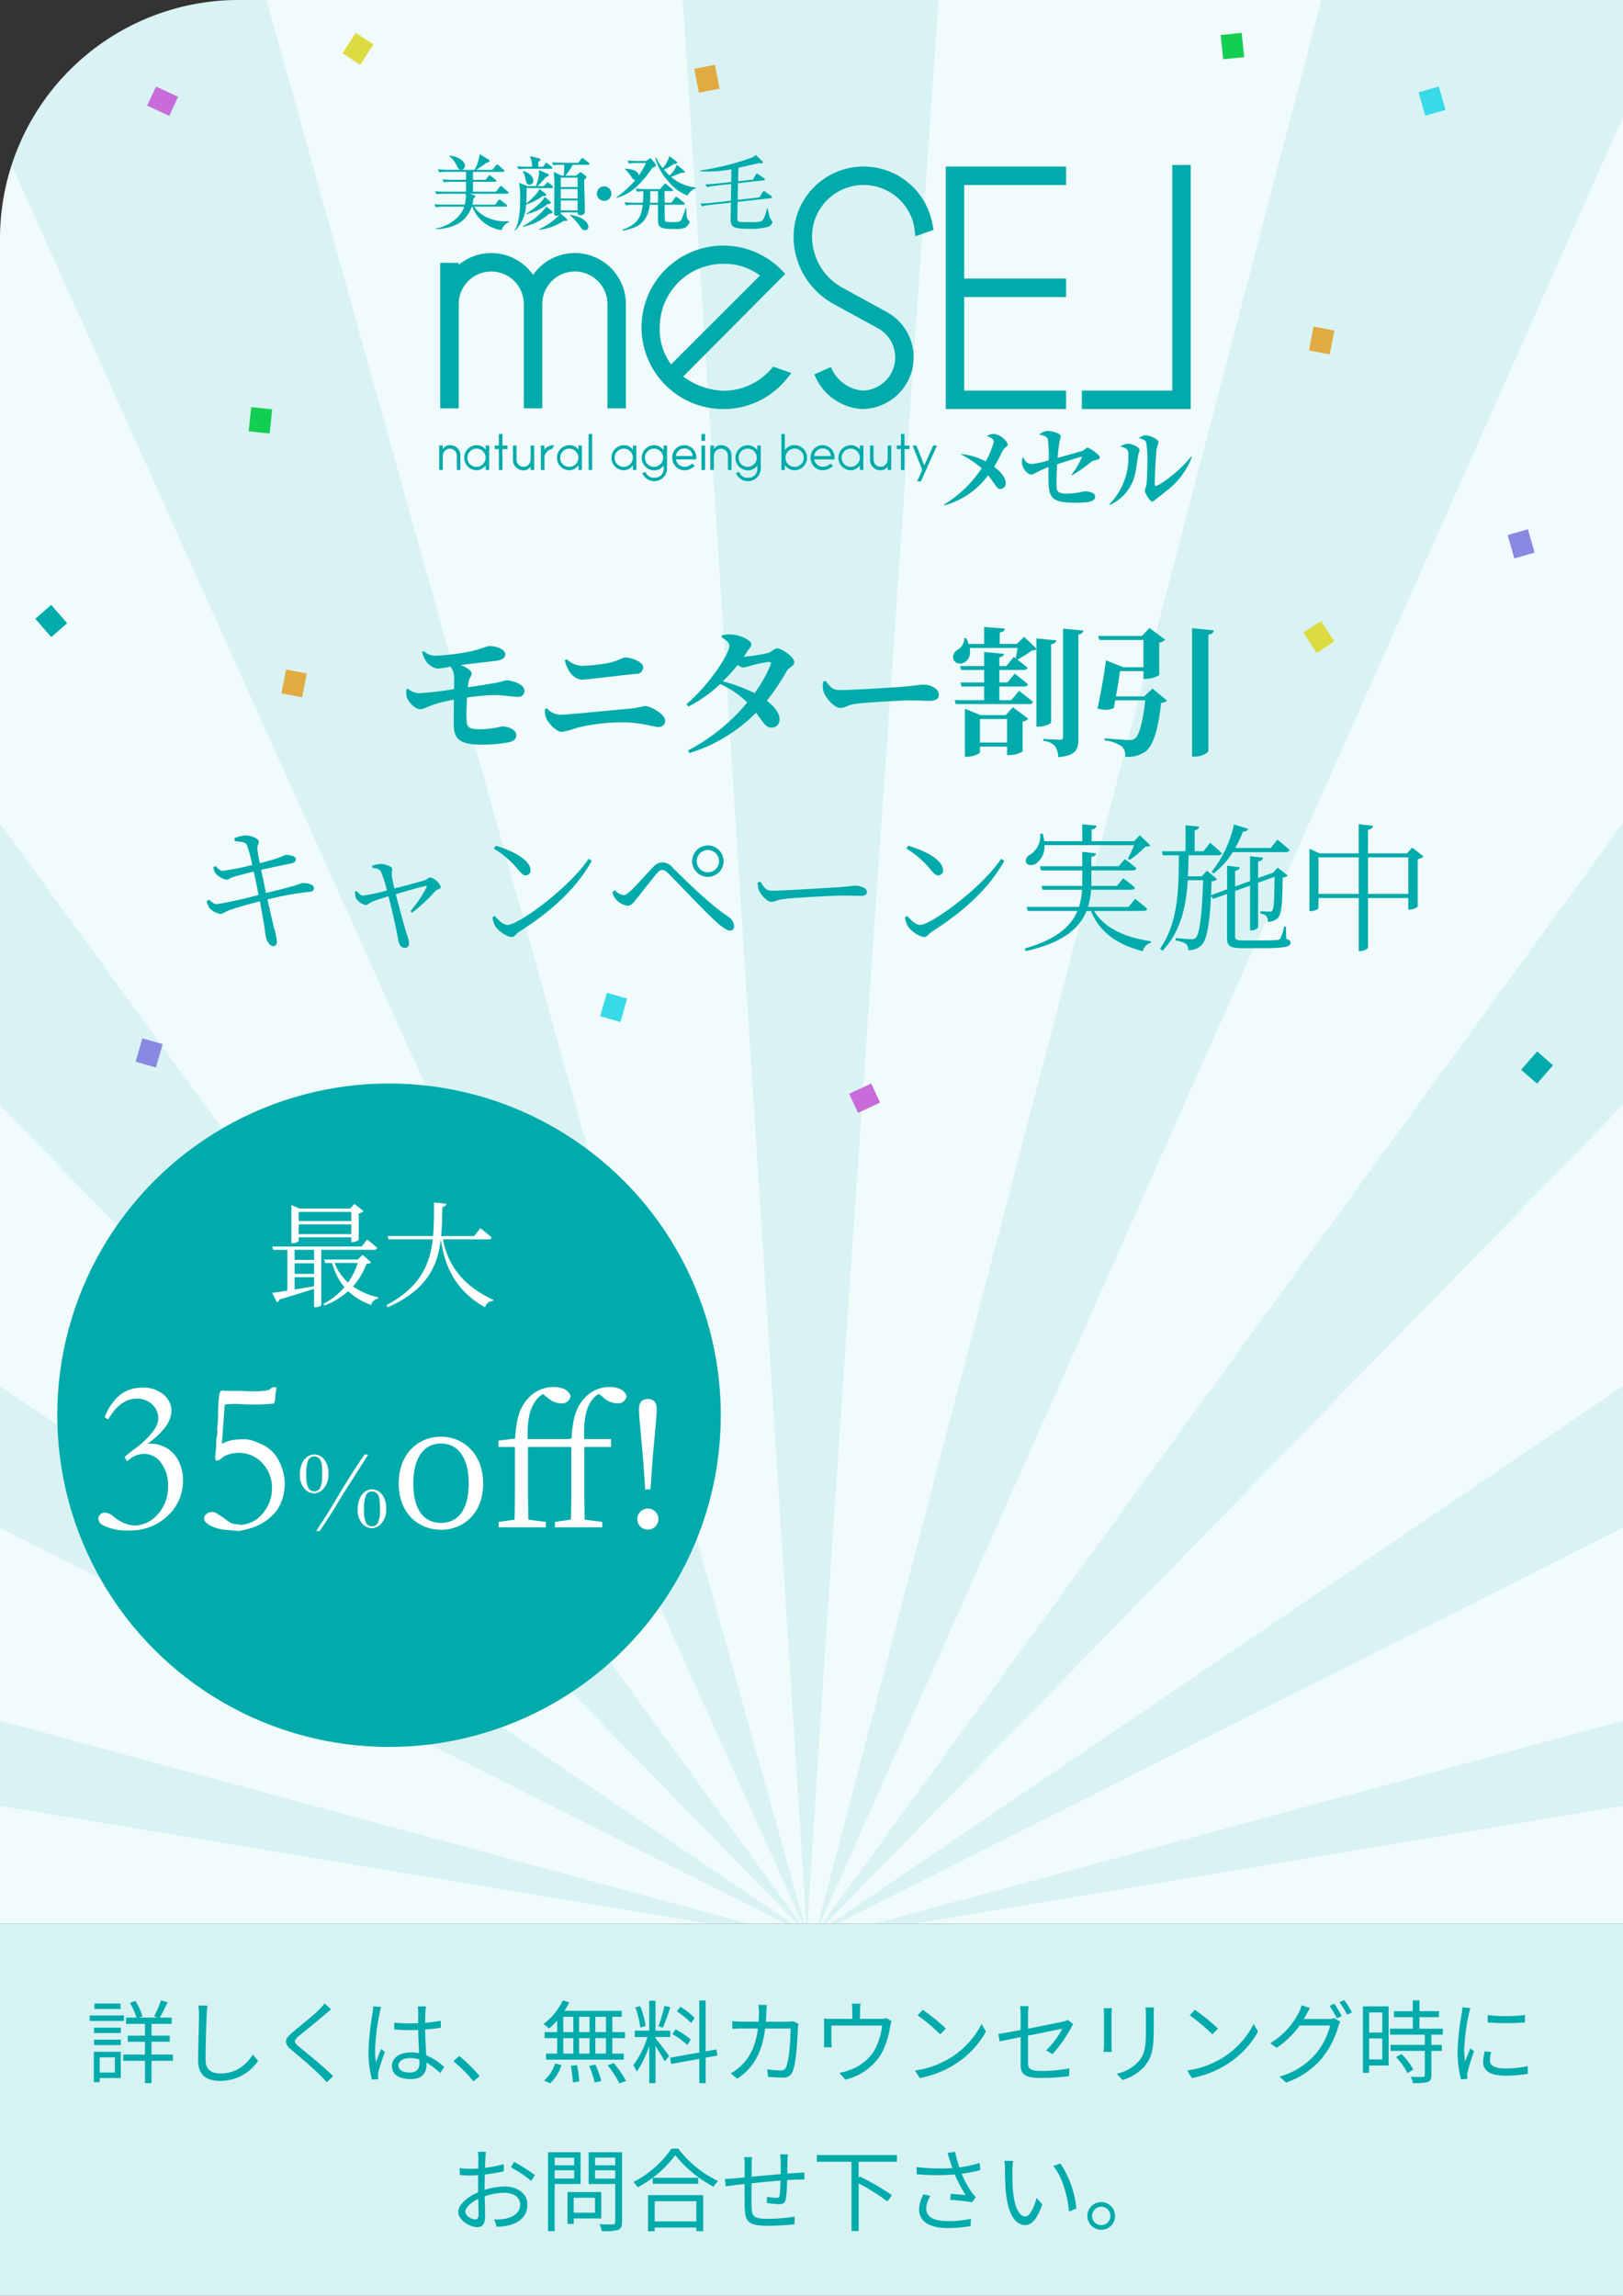 <svg xmlns="http://www.w3.org/2000/svg" xmlns:xlink="http://www.w3.org/1999/xlink" width="340" height="481" viewBox="0 0 340 481">
  <rect x="0" y="0" width="340" height="481" fill="#333333" stroke="none"/>
  <defs>
    <clipPath id="clip-path">
      <path id="Rectangle_47" data-name="Rectangle 47" d="M50,0H340a0,0,0,0,1,0,0V404a0,0,0,0,1,0,0H0a0,0,0,0,1,0,0V50A50,50,0,0,1,50,0Z" transform="translate(0)" fill="#f1fbfc"/>
    </clipPath>
  </defs>
  <g id="Group_371" data-name="Group 371" transform="translate(-18 -8878)">
    <path id="Rectangle_24" data-name="Rectangle 24" d="M50,0H340a0,0,0,0,1,0,0V403a0,0,0,0,1,0,0H0a0,0,0,0,1,0,0V50A50,50,0,0,1,50,0Z" transform="translate(18 8878)" fill="#f1fbfc"/>
    <g id="Mask_Group_1" data-name="Mask Group 1" transform="translate(18 8878)" opacity="0.1" clip-path="url(#clip-path)">
      <g id="Group_45" data-name="Group 45" transform="translate(169.976 24.305)">
        <path id="Path_286" data-name="Path 286" d="M937.928,11633.686l545.858-147.97v57.348Z" transform="translate(-937.928 -11251.398)" fill="#01abab"/>
        <path id="Path_287" data-name="Path 287" d="M937.928,11585.764l551.489-277.882-40.2-69.063Z" transform="translate(-937.928 -11204.319)" fill="#01abab"/>
        <path id="Path_288" data-name="Path 288" d="M1195.937,11229.778l-258.009,354.646,333.094-342.151Z" transform="translate(-937.928 -11202.594)" fill="#01abab"/>
        <path id="Path_289" data-name="Path 289" d="M1052,11145.006l-113.032,432.172,188.644-424.57Z" transform="translate(-938.127 -11196.188)" fill="#01abab"/>
      </g>
      <g id="Group_46" data-name="Group 46" transform="translate(-381.514 24.305)">
        <path id="Path_286-2" data-name="Path 286" d="M1483.786,11633.686l-545.858-147.97v57.348Z" transform="translate(-932.296 -11251.398)" fill="#01abab"/>
        <path id="Path_287-2" data-name="Path 287" d="M1489.417,11585.764l-551.489-277.882,40.2-69.063Z" transform="translate(-937.928 -11204.319)" fill="#01abab"/>
        <path id="Path_288-2" data-name="Path 288" d="M1013.013,11229.778l258.009,354.646-333.094-342.151Z" transform="translate(-719.533 -11202.594)" fill="#01abab"/>
        <path id="Path_289-2" data-name="Path 289" d="M988.959,11143.135l121.345,434.043-171.337-380.99Z" transform="translate(-559.657 -11196.188)" fill="#01abab"/>
      </g>
      <path id="Path_290" data-name="Path 290" d="M2534.629,11408.4c-.633-5.557,30.837-454.395,30.837-454.395h-60Z" transform="translate(-2365.492 -11001.813)" fill="#01abab"/>
    </g>
    <rect id="Rectangle_46" data-name="Rectangle 46" width="340" height="78" transform="translate(18 9281)" fill="#d7f2f3"/>
    <path id="Path_711" data-name="Path 711" d="M-81.577-19.4A7.354,7.354,0,0,0-81-17.893a3.647,3.647,0,0,0,2.668,1.972,17.4,17.4,0,0,0,2.7-.435,3.561,3.561,0,0,1,.754,2.03c.029.522.029,1.508,0,2.7a68.511,68.511,0,0,1-7.366.87,3.815,3.815,0,0,1-2.291-.957l-.348.145a4.258,4.258,0,0,0,.145,1.74c.464,1.16,1.769,2.407,2.755,2.407.841,0,1.479-.522,3.1-1.044a30.776,30.776,0,0,1,3.973-.957c-.029,2.088-.058,4.263-.029,5.51C-74.849-1.305-73.776,0-69.281,0a28.979,28.979,0,0,0,5.916-.493c.9-.232,1.537-.609,1.537-1.508,0-.841-1.16-1.8-3.074-1.8a19.015,19.015,0,0,1-4.727.58c-2.117,0-2.581-.464-2.639-1.74-.058-1.044,0-3.016.116-4.9a46.183,46.183,0,0,1,5.771-.522c1.682,0,3.828.406,4.988.377a1.206,1.206,0,0,0,1.247-1.363c0-1.276-2.61-2.088-3.712-2.088-.406,0-1.1.319-2.7.609-1.131.174-3.19.522-5.423.841a12.171,12.171,0,0,1,.2-1.392c.145-.609.58-.928.58-1.508,0-.493-.928-1.276-2.349-1.769,2.494-.29,6.264-.725,7.6-.9,1.363-.2,1.8-.725,1.8-1.363,0-.841-1.479-1.711-3.422-1.711-.406,0-1.653.667-4.06,1.16a46.36,46.36,0,0,1-7.134.87,3.75,3.75,0,0,1-2.465-.957Zm46.313,3.19c0-1.073-2.349-2.059-3.973-2.059a16.068,16.068,0,0,1-3.074,1.131,35.507,35.507,0,0,1-5.742.638,4.965,4.965,0,0,1-3.219-1.392l-.406.232a7.429,7.429,0,0,0,.87,2.2A3.846,3.846,0,0,0-48.314-13.6c1.334,0,7.946-.9,11.658-1.218A1.369,1.369,0,0,0-35.264-16.211ZM-55.535-5.452c.377.9,2.059,2.784,3.219,2.784a17.856,17.856,0,0,0,3.248-.87A41.381,41.381,0,0,1-39.73-4.669c4.2,0,6.583.986,7.714.986a1.317,1.317,0,0,0,1.363-1.392c0-1.189-2.871-3.016-4.379-3.016a21.07,21.07,0,0,1-2.523.522c-4.031.319-13.195,1.305-15.08,1.305A3.813,3.813,0,0,1-55.419-7.6l-.435.174A4.5,4.5,0,0,0-55.535-5.452Zm46.98-11.31a27.978,27.978,0,0,1-3.364,5.974,36.141,36.141,0,0,0-6.641-2.465,37.867,37.867,0,0,0,3.1-3.451,2.276,2.276,0,0,0,1.1.551,5.943,5.943,0,0,0,1.624-.377,21.619,21.619,0,0,1,3.8-.783C-8.555-17.313-8.41-17.168-8.555-16.762Zm-10.266-5.713c.928.522,1.624,1.189,1.624,1.74,0,1.856-4.524,8.5-8.99,12.267l.377.493a27.786,27.786,0,0,0,6.67-4.7,18.455,18.455,0,0,1,5.684,3.857A40.249,40.249,0,0,1-25.868,1.218l.319.551A33.364,33.364,0,0,0-11.629-6.67c1.682,2.175,2.059,3.161,3.306,3.1A1.619,1.619,0,0,0-6.7-5.365c-.058-1.421-1.189-2.7-2.668-3.828a46.824,46.824,0,0,0,4.2-6.235c.377-.7,1.566-1.073,1.566-1.8,0-1.189-2.726-2.929-3.567-2.929-.667,0-1.16.725-1.885.957a39.591,39.591,0,0,1-5.162.812c.261-.377.522-.754.754-1.131.493-.754.87-.9.87-1.508,0-.754-2.2-1.943-4.147-2.03a5.922,5.922,0,0,0-2.03.174ZM2.465-13.2a4.714,4.714,0,0,0,.087,2.2C3.074-9.57,4.872-7.685,6-7.685c1.1,0,1.537-.7,3.625-.9,2.233-.261,8.729-.667,10.933-.667,2.03,0,3.045.087,4.2.087,1.218,0,1.914-.406,1.914-1.247,0-1.247-1.508-2.146-3.248-2.146-.7,0-2,.232-3.944.406-1.769.145-10.527.725-13.63.725-1.537,0-2.03-.783-2.9-1.943ZM35.293-.435v-4.93h5.684v4.93Zm5.394-5.742H35.438L32.132-7.511V2.552h.435c1.305,0,2.726-.667,2.726-.957V.406h5.684V2.2h.551a5.775,5.775,0,0,0,2.7-.754V-4.814a2.059,2.059,0,0,0,1.189-.609L42.195-7.83ZM50.2-21.025c.783-.116.986-.406,1.073-.812l-4.147-.406V-20.1l-2.581-2.494-1.537,1.508H39.44V-23.49c.754-.116.986-.406,1.044-.812l-4.321-.348v3.567H32.915a5.506,5.506,0,0,0-.522-1.218h-.377a2.836,2.836,0,0,1-1.3,2.378c-2.117,1.247-.7,3.683,1.189,2.755,1.131-.522,1.479-1.711,1.247-3.074H43.181c-.116.754-.29,1.6-.406,2.175l-.406-.29L40.8-16.443h-1.45V-18.27c.667-.116.9-.377.957-.754L36.163-19.4v2.958H31.117l.232.812h4.814v2.61H31.2l.232.841h4.727v2.871H29.986l.232.812h15.4c.406,0,.725-.145.783-.464-1.131-.957-2.929-2.291-2.929-2.291L41.847-9.309H39.353V-12.18h5.22c.406,0,.667-.145.754-.464-1.044-.928-2.755-2.233-2.755-2.233l-1.508,1.856H39.353v-2.61h5.1c.406,0,.725-.145.812-.464-.638-.58-1.537-1.247-2.146-1.711a21.138,21.138,0,0,0,3.016-1.885,1.72,1.72,0,0,0,.986-.29V-3.77h.551c1.189,0,2.523-.609,2.523-.9ZM52.693-24.3V-1.537c0,.377-.145.522-.638.522-.609,0-3.509-.174-3.509-.174v.406a3.679,3.679,0,0,1,2.465,1.1,4.161,4.161,0,0,1,.667,2.32c3.741-.319,4.234-1.624,4.234-3.915V-23.055c.7-.116.986-.406,1.044-.841Zm16.994,14.21H63.771c.348-1.856.667-3.915.841-5.307h4.93v1.624h.551a5.439,5.439,0,0,0,2.755-.783v-6.815a2.264,2.264,0,0,0,1.247-.609l-3.306-2.465-1.537,1.682H60.03l.261.841h9.251v5.713H65.308l-3.625-1.45c-.29,2.494-1.073,6.931-1.769,10.121,1.769.406,2.581.29,3.422-.145.087-.464.2-1.015.29-1.6h6.293c-.435,4.147-1.218,7.337-2.175,8.033a1.852,1.852,0,0,1-1.16.29c-.754,0-3.48-.2-5.162-.348L61.393-.9a8.158,8.158,0,0,1,3.6,1.276,2.572,2.572,0,0,1,.725,2.175,6.4,6.4,0,0,0,4.205-1.073C71.63.261,72.7-3.48,73.225-8.729a2.1,2.1,0,0,0,1.247-.493l-3.045-2.523Zm10.034-14.3V2.523h.638c1.334,0,2.784-.812,2.784-1.189v-24.36c.841-.116,1.073-.464,1.131-.9Zm-200.535,44.6c1.015.174,2.175.116,2.494.725a28.035,28.035,0,0,1,1.16,4.292,61.614,61.614,0,0,1-6.119,1.218c-.667,0-1.073-.522-1.537-.986l-.493.232a2.737,2.737,0,0,0,.464,1.276,4.013,4.013,0,0,0,2.262,1.334c.522,0,.7-.319,1.508-.58,1.131-.348,2.668-.754,4.234-1.1.261,1.131.638,2.987,1.015,4.872a89.461,89.461,0,0,1-8.758,1.943c-.435,0-.87-.29-1.624-.957l-.493.319a4.046,4.046,0,0,0,.551,1.392,3.909,3.909,0,0,0,2.291,1.276c.638,0,.928-.435,2-.812,1.537-.551,4.234-1.3,6.293-1.827.29,1.45.522,2.813.7,3.828.29,1.624.493,3.422.638,3.915.174.754.841,1.653,1.45,1.653.58,0,.783-.464.783-.9a12.374,12.374,0,0,0-.551-2.726c-.29-1.131-.812-3.422-1.421-6.148a60.514,60.514,0,0,1,8.816-1.6c.754-.058.928-.435.928-.812,0-.638-1.189-1.1-2.494-1.015-.261.029-.406.174-1.218.406-.986.319-4.06,1.131-6.351,1.653-.319-1.537-.667-3.19-1.015-4.843,1.769-.406,4.524-.986,6.119-1.305.725-.145,1.16-.406,1.16-.9,0-.7-1.334-.957-2.175-.9-.261.029-.725.348-1.943.754-1.044.319-2.2.638-3.451.957-.232-1.218-.377-1.943-.493-2.871-.087-.9.348-1.1.319-1.653-.029-.609-1.624-1.3-2.871-1.3a8.63,8.63,0,0,0-2.262.58Zm28.855,5.626c.957.116,1.537.261,1.8.841a27.369,27.369,0,0,1,1.218,3.886A37.937,37.937,0,0,1-93.9,31.633c-.638-.029-1.015-.551-1.392-.957l-.348.174a5.858,5.858,0,0,0,.2,1.276A3.014,3.014,0,0,0-93.38,33.6c.493,0,.812-.493,1.653-.812.493-.174,1.856-.638,3.1-1.015.7,2.61,1.711,7.047,2.059,9.193.145.928.58,1.624,1.363,1.624.638,0,.9-.377.9-1.044a8.979,8.979,0,0,0-.551-2.03c-.464-1.537-1.479-5.249-2.233-8.178,2.117-.609,5.162-1.508,6.177-1.711.29-.058.406-.029.261.29a25.827,25.827,0,0,1-3.364,4.959l.348.319a31.86,31.86,0,0,0,4.843-4.5c.377-.377,1.16-.435,1.16-.87a3.187,3.187,0,0,0-2.233-2c-.319,0-.667.464-1.16.609-.9.29-4.263,1.189-6.322,1.711-.261-1.073-.493-2.233-.551-2.7-.058-.609.116-.957.087-1.421,0-.493-1.479-1.015-2.436-1.015a6.221,6.221,0,0,0-1.769.377ZM-66.526,21.8a19.526,19.526,0,0,1,5.046,4.379c.754.9,1.131,1.218,1.6,1.218a.99.99,0,0,0,1.015-1.073c0-2.233-4-4.2-7.308-5.133Zm2.871,15.979c-.928,0-1.856-.928-2.726-1.885l-.464.29a6.206,6.206,0,0,0,.609,1.885c.58.87,2.32,2.233,3.451,2.233.638,0,.957-.725,1.537-1.073,6.351-4.06,11.745-8.7,15.225-14.877l-.667-.435C-50.808,30.1-61.422,37.781-63.655,37.781Zm41.963-10.063a3.3,3.3,0,0,0,3.277-3.306,3.292,3.292,0,0,0-3.277-3.277A3.3,3.3,0,0,0-25,24.412,3.3,3.3,0,0,0-21.692,27.718Zm0-5.626a2.327,2.327,0,0,1,2.32,2.32,2.315,2.315,0,0,1-2.32,2.349,2.321,2.321,0,0,1-2.349-2.349A2.333,2.333,0,0,1-21.692,22.092ZM-41.035,32.358a4.047,4.047,0,0,0,2.494,1.392c.812,0,1.218-.609,1.943-1.508,1.073-1.334,3.335-4.263,4.234-5.307.464-.522.783-.667,1.1-.667.377,0,.725.2,1.276.725,2.2,2.2,6.9,7.163,8.729,8.932,1.943,1.856,3.364,3.045,4.176,3.045a.816.816,0,0,0,.87-.9,2.474,2.474,0,0,0-1.16-1.972c-3.6-2.407-8.033-6.641-11.687-10.3a3.024,3.024,0,0,0-2.291-1.131,2.72,2.72,0,0,0-1.885,1.073c-.986.986-3.451,3.8-4.785,5.017-.58.522-.957.783-1.363.783A3.4,3.4,0,0,1-41.238,30.5l-.464.406A3.717,3.717,0,0,0-41.035,32.358Zm29.754-3.451a5.146,5.146,0,0,0,.261,1.624c.406.986,1.769,2.407,2.581,2.407.841,0,1.16-.435,2.813-.609,2.175-.261,10.324-.7,12.151-.7,1.769,0,2.784.058,3.8.058.986,0,1.276-.319,1.276-.841,0-.783-1.305-1.276-2.407-1.276-.754,0-1.566.174-3.509.319-1.334.058-11.484.725-14.065.725-1.218,0-1.682-.9-2.32-1.885ZM19.894,21.8a19.526,19.526,0,0,1,5.046,4.379c.754.9,1.131,1.218,1.6,1.218a.99.99,0,0,0,1.015-1.073c0-2.233-4-4.2-7.308-5.133Zm2.871,15.979c-.928,0-1.856-.928-2.726-1.885l-.464.29a6.206,6.206,0,0,0,.609,1.885c.58.87,2.32,2.233,3.451,2.233.638,0,.957-.725,1.537-1.073,6.351-4.06,11.745-8.7,15.225-14.877l-.667-.435C35.612,30.1,25,37.781,22.765,37.781Zm44.805-16.7a29.323,29.323,0,0,1-1.305,2.842l.377.232A17.923,17.923,0,0,0,69.919,21.4c.58-.029.9-.058,1.073-.261l-2.2-2.146L67.57,20.236h-8.9V17.8c.7-.116.986-.406,1.044-.812l-2.987-.29v3.538H48.749a9.117,9.117,0,0,0-.319-1.6l-.522.029a4.631,4.631,0,0,1-2.175,4.437,1.36,1.36,0,0,0-.783,1.624c.348.667,1.421.667,2.175.145a4.425,4.425,0,0,0,1.682-3.8Zm1.972,13.775c.406,0,.7-.145.783-.464-.986-.9-2.523-2.059-2.523-2.059L66.41,34.011h-8.5a14.869,14.869,0,0,0,.667-3.6h8.41c.406,0,.725-.145.812-.435-.986-.841-2.494-1.972-2.494-1.972l-1.334,1.6H58.609a7.6,7.6,0,0,0,.029-.812V26.355H67.28c.406,0,.7-.145.783-.464-.928-.812-2.407-1.914-2.407-1.914l-1.305,1.508H58.638V23.542c.7-.116.928-.406.986-.754l-2.9-.319v3.016H47.85l.232.87h8.642V29.6H48.169l.232.812h8.265a14.594,14.594,0,0,1-.638,3.6H45.066l.232.841H55.709c-1.392,3.277-4.466,6-11.02,7.859l.174.551c7.772-1.711,11.252-4.727,12.76-8.41h.928c1.885,4.611,5.539,7.047,10.875,8.439a2.215,2.215,0,0,1,1.653-1.74l.029-.348c-5.307-.783-9.744-2.7-11.919-6.351Zm14.674-7.859a16.33,16.33,0,0,0,4.031-4.466H99.383c.406,0,.667-.145.754-.464-.957-.928-2.552-2.146-2.552-2.146l-1.363,1.74H88.769a25.164,25.164,0,0,0,1.624-3.451c.609.029.986-.2,1.1-.551l-2.987-.928a24.451,24.451,0,0,1-4.7,9.947ZM99.383,38.129h-.377a8.425,8.425,0,0,1-.841,2.552c-.145.174-.319.232-.7.261-.435.058-1.769.087-3.422.087H90.393c-1.421,0-1.653-.232-1.653-.87V30.676l3.132-1.131v9.367h.348c.609,0,1.334-.406,1.334-.638V28.936l3.451-1.247c-.029,4.872-.145,6.7-.522,7.134-.145.145-.319.174-.667.174-.406,0-1.218-.058-1.769-.087V35.4a2.271,2.271,0,0,1,1.218.493,1.831,1.831,0,0,1,.319,1.218,2.85,2.85,0,0,0,2.059-.725c.783-.783,1.015-2.7,1.044-8.526.58-.087.9-.174,1.073-.406l-2.088-1.682-.957,1.044-.116.058-3.045,1.1V24.5c.725-.116.957-.406,1.044-.812l-2.726-.29v5.191L88.74,29.719V26.442c.638-.087.9-.377.957-.754l-2.639-.319v4.959l-3.364,1.218c.058-.9.087-1.856.116-2.9a1.67,1.67,0,0,0,1.16-.464l-2.146-1.769L81.751,27.6h-2.9c.087-1.45.116-2.929.145-4.408H85.2c.377,0,.7-.145.754-.435-.928-.928-2.465-2.175-2.465-2.175l-1.363,1.769H80.272V17.945c.638-.116.87-.377.928-.754l-2.842-.29v5.452H73.4l.2.841h3.364c-.058,6.757-.029,14.007-3.944,19.546l.493.464c3.886-4.06,4.959-9.309,5.307-14.79h3.219c-.232,7.192-.725,11.252-1.537,12.035a1.233,1.233,0,0,1-1.015.319c-.58,0-2.2-.145-3.19-.232l-.029.522a5.3,5.3,0,0,1,2.2.7,1.6,1.6,0,0,1,.435,1.3,3.674,3.674,0,0,0,2.842-1.073c1.044-1.073,1.653-4.234,1.943-10.237l.464.58,2.9-1.044v9.251c0,1.624.638,2.117,3.161,2.117h3.77c5.336,0,6.38-.29,6.38-1.16,0-.377-.232-.58-.9-.783Zm17.2-6.844V23.629h8.439v7.656Zm-10.382,0V23.629h8.439v7.656Zm19.633-9.715-1.1,1.218H116.58V17.829c.754-.116.986-.406,1.044-.812l-2.987-.348v6.119H106.4l-2.088-.986V34.881h.29c.812,0,1.6-.435,1.6-.638V32.155h8.439V43.262h.377c.725,0,1.566-.493,1.566-.783V32.155h8.439v2.407h.319a2.713,2.713,0,0,0,1.653-.609V24.006a2.16,2.16,0,0,0,1.218-.58Z" transform="translate(188 9034)" fill="#01abab"/>
    <path id="Path_712" data-name="Path 712" d="M-144.742-15.238h-5.472v1.14h5.472Zm.7,2.489H-151.2v1.159h7.163Zm-1.9,8.778V-.779h-3.173V-3.971ZM-144.7-5.13h-5.643V1.235h1.235V.361h4.408Zm-5.605-1.406h5.624v-1.14h-5.624Zm0-2.527h5.624v-1.121h-5.624Zm16.53,4.522h-4.484v-2.7h3.819V-8.512h-3.819v-2.47h4.218v-1.311h-2.489c.513-.855,1.121-2.109,1.653-3.192l-1.387-.437a22.979,22.979,0,0,1-1.444,3.363l.684.266h-3.819l.684-.285a12.886,12.886,0,0,0-1.482-3.211l-1.14.418a13.554,13.554,0,0,1,1.368,3.078H-143.6v1.311h3.971v2.47h-3.61v1.273h3.61v2.7h-4.56v1.292h4.56V1.444h1.368V-3.249h4.484Zm7.239-10.26-1.919-.019a10.028,10.028,0,0,1,.152,1.938c0,2-.19,6.8-.19,9.614,0,3.1,1.881,4.237,4.617,4.237a9.55,9.55,0,0,0,7.942-4.2l-1.083-1.292c-1.368,1.976-3.325,3.933-6.8,3.933-1.805,0-3.116-.741-3.116-2.831,0-2.831.133-7.315.228-9.462A16.358,16.358,0,0,1-126.54-14.8Zm25.916.779-1.406-1.254A9,9,0,0,1-103.113-14c-1.292,1.311-4.18,3.591-5.605,4.788-1.71,1.444-1.938,2.261-.133,3.762,1.767,1.463,4.655,3.933,5.985,5.3.475.456.912.931,1.311,1.387l1.349-1.254c-2.014-2.014-5.377-4.731-7.106-6.137-1.216-1.026-1.2-1.33-.057-2.3,1.406-1.178,4.142-3.344,5.434-4.484C-101.612-13.205-101.023-13.7-100.624-14.022Zm14.1,11.742c0-.931,1.007-1.539,2.432-1.539a6.466,6.466,0,0,1,1.938.3c.019.247.019.475.019.665,0,1.254-.475,2.071-2.071,2.071C-85.576-.779-86.526-1.311-86.526-2.28Zm5.757-12.35h-1.71c.038.323.076.836.076,1.159v2.356c-.589.019-1.2.038-1.786.038-1.14,0-2.147-.057-3.23-.152V-9.8c1.121.076,2.109.133,3.192.133.608,0,1.216-.019,1.824-.038.019,1.558.133,3.42.19,4.883A8.713,8.713,0,0,0-83.98-5c-2.489,0-3.914,1.273-3.914,2.869,0,1.71,1.406,2.717,3.952,2.717,2.565,0,3.287-1.5,3.287-3.059v-.4a15.457,15.457,0,0,1,2.869,2.2l.836-1.273a12.524,12.524,0,0,0-3.762-2.451c-.076-1.6-.209-3.5-.228-5.415,1.14-.076,2.242-.19,3.287-.361v-1.463a32.083,32.083,0,0,1-3.287.437c.019-.893.038-1.786.057-2.3Q-80.854-14.06-80.769-14.63Zm-9.386.114-1.672-.133a11.4,11.4,0,0,1-.114,1.349,56.533,56.533,0,0,0-.874,8,22.949,22.949,0,0,0,.722,6l1.33-.095C-90.782.4-90.8.133-90.8-.057a3.4,3.4,0,0,1,.076-.855c.19-.931.893-2.869,1.349-4.2l-.779-.608c-.323.779-.779,1.938-1.083,2.793a17.823,17.823,0,0,1-.19-2.641,47.109,47.109,0,0,1,.95-7.657A9.88,9.88,0,0,1-90.155-14.516Zm19.342,15.58,1.292-1.1a35.662,35.662,0,0,0-4.256-4.218l-1.235,1.083A31.654,31.654,0,0,1-70.813,1.064ZM-43.054-9.253h-2.223v-3.211h2.223Zm0,4.5h-2.223V-8h2.223ZM-52-8h2.109V-4.75H-52Zm5.51,0V-4.75h-2.2V-8Zm-2.2-1.254v-3.211h2.2v3.211ZM-52-12.464h2.109v3.211H-52Zm-1.273,3.211h-2.641V-8h2.641V-4.75h-2.337v1.273H-39.33V-4.75h-2.394V-8h2.66V-9.253h-2.66v-3.211h1.957v-1.254H-51.756A13.836,13.836,0,0,0-50.749-15.5l-1.349-.4a13.443,13.443,0,0,1-4.047,4.959,6.915,6.915,0,0,1,1.159.931,15.884,15.884,0,0,0,1.71-1.691ZM-54.72,1.463a8.885,8.885,0,0,0,2.337-3.819l-1.311-.323A8.306,8.306,0,0,1-56.05.912ZM-50.407-2.2a22.973,22.973,0,0,1,.4,3.477l1.349-.19a23.009,23.009,0,0,0-.456-3.42Zm3.838.019A22.532,22.532,0,0,1-45.41,1.292l1.368-.285a18.37,18.37,0,0,0-1.216-3.439Zm3.857-.133a22.4,22.4,0,0,1,2.47,3.8l1.406-.513A23.271,23.271,0,0,0-41.42-2.755Zm18.221-9.918a14.646,14.646,0,0,0-2.983-2.318l-.722.95a15.7,15.7,0,0,1,2.983,2.451ZM-25.308-7.7A14.779,14.779,0,0,0-28.5-9.823l-.665.988a14.221,14.221,0,0,1,3.154,2.28ZM-30.8-14.763a35.1,35.1,0,0,1-1.254,4.275l.912.3a38.878,38.878,0,0,0,1.558-4.275Zm-3.952,4.237a17.265,17.265,0,0,0-1.121-4.161l-1.026.247a18.346,18.346,0,0,1,1.026,4.218Zm2.071,2.3h3.1v-1.33h-3.1v-6.27h-1.311v6.27h-3.04v1.33h2.66a19.539,19.539,0,0,1-2.964,5.909A8.518,8.518,0,0,1-36.613-.95a21.79,21.79,0,0,0,2.622-5.415V1.444h1.311v-7.79C-32-5.282-31.1-3.819-30.761-3.116l.931-1.1c-.418-.646-2.318-3.154-2.85-3.743Zm12.958,3.895-.209-1.292-2.242.4V-15.884H-23.5V-4.978L-29.621-3.9l.228,1.311,5.89-1.064V1.444h1.33V-3.9ZM-9.348-14.953h-1.786A11.518,11.518,0,0,1-11-13.376c0,.684-.038,1.33-.076,1.938h-3.344a19.886,19.886,0,0,1-2.166-.114v1.615a20.274,20.274,0,0,1,2.185-.076h3.192c-.513,3.914-1.881,6.289-3.762,8A9.365,9.365,0,0,1-16.929-.608L-15.542.513c3.173-2.185,5.149-5.073,5.833-10.526h5.32c0,2.033-.247,6.707-.969,8.151a1.029,1.029,0,0,1-1.1.627,23.116,23.116,0,0,1-2.831-.209L-9.1.133c.988.057,2.09.133,3.059.133A1.972,1.972,0,0,0-4.009-.893c.855-1.824,1.083-7.353,1.159-9.177a5.943,5.943,0,0,1,.1-.931l-1.064-.532a6.848,6.848,0,0,1-1.216.1H-9.557c.038-.627.076-1.273.1-1.957C-9.443-13.851-9.4-14.516-9.348-14.953Zm19.627-.266H8.455a10.659,10.659,0,0,1,.095,1.425v1.767h-4.2A16.833,16.833,0,0,1,2.584-12.1a12.719,12.719,0,0,1,.057,1.463V-7.3c0,.361-.019.874-.057,1.216H4.237a7.333,7.333,0,0,1-.076-1.14v-3.4H14.782a14,14,0,0,1-1.805,5.548A10.131,10.131,0,0,1,7.828-1.254a10.119,10.119,0,0,1-1.976.532L7.087.7a12.074,12.074,0,0,0,7.524-5.377,17.71,17.71,0,0,0,1.862-5.719c.076-.361.19-.855.285-1.14l-1.026-.646a3.735,3.735,0,0,1-1.311.152H10.165v-1.767A8.487,8.487,0,0,1,10.279-15.219Zm13.034,1.292L22.23-12.768A39.46,39.46,0,0,1,26.961-8.8l1.2-1.2A41.6,41.6,0,0,0,23.313-13.927ZM21.679-1.2,22.686.361a20.826,20.826,0,0,0,7.467-2.945,18.983,18.983,0,0,0,6.384-6.764l-.912-1.615a17.9,17.9,0,0,1-6.346,6.992A19.618,19.618,0,0,1,21.679-1.2ZM43.814-2.451c0,1.881.646,2.793,4.18,2.793a40.848,40.848,0,0,0,5.966-.38l.076-1.634a30.521,30.521,0,0,1-5.928.551c-2.261,0-2.755-.418-2.755-1.729V-8.512C48.716-9.2,52.212-9.9,52.535-9.956a17.89,17.89,0,0,1-3.382,4.522l1.33.8a28.921,28.921,0,0,0,3.895-5.529c.133-.247.323-.57.456-.76L53.713-11.8a3.848,3.848,0,0,1-1.007.342c-.8.171-4.123.855-7.353,1.482v-2.964a10.832,10.832,0,0,1,.133-1.748H43.681a10.67,10.67,0,0,1,.133,1.748V-9.69c-2.014.38-3.819.7-4.674.817L39.425-7.3c.779-.171,2.47-.513,4.389-.912Zm27.93-11.97H69.958a13.631,13.631,0,0,1,.1,1.653v3c0,3.591-.228,5.13-1.577,6.707A8.71,8.71,0,0,1,63.935-.532L65.17.779A10.148,10.148,0,0,0,69.692-2c1.368-1.634,2-3.135,2-7.7v-3.078C71.687-13.414,71.706-13.946,71.744-14.421Zm-8.816.152H61.2c.038.361.076,1.026.076,1.368v6.327a12.452,12.452,0,0,1-.1,1.463h1.748c-.038-.342-.076-.969-.076-1.444V-12.9C62.852-13.357,62.89-13.908,62.928-14.269Zm17.385.342L79.23-12.768A39.46,39.46,0,0,1,83.961-8.8l1.2-1.2A41.6,41.6,0,0,0,80.313-13.927ZM78.679-1.2,79.686.361a20.826,20.826,0,0,0,7.467-2.945,18.983,18.983,0,0,0,6.384-6.764l-.912-1.615a17.9,17.9,0,0,1-6.346,6.992A19.618,19.618,0,0,1,78.679-1.2Zm30.856-14-1.007.437a21.489,21.489,0,0,1,1.539,2.622l1.026-.456A26.928,26.928,0,0,0,109.535-15.2Zm2.09-.76-1.007.437a19.746,19.746,0,0,1,1.577,2.6l1.026-.456A27.185,27.185,0,0,0,111.625-15.96Zm-7.2,1.672-1.748-.589a7.046,7.046,0,0,1-.589,1.52,15.914,15.914,0,0,1-5.966,6.422l1.311.969a18.334,18.334,0,0,0,4.826-4.674h6.4a15.427,15.427,0,0,1-3.021,5.928A15.217,15.217,0,0,1,98.04.057l1.387,1.254a16.912,16.912,0,0,0,7.562-5.168,18.584,18.584,0,0,0,3.363-6.555,5.97,5.97,0,0,1,.437-1.007l-1.254-.76a3.638,3.638,0,0,1-1.235.171h-5.149c.152-.266.3-.532.437-.8C103.778-13.148,104.12-13.794,104.424-14.288Zm15.143.912v4.218h-2.755v-4.218Zm-2.755,9.842V-7.923h2.755v4.389ZM120.9-14.649H115.52V-.722h1.292V-2.261H120.9Zm1.558,10.64a14.655,14.655,0,0,1,2.413,3.344l1.2-.76a13.433,13.433,0,0,0-2.47-3.23Zm9.8-4.712V-9.975h-4.9v-2.413h4.085v-1.254h-4.085V-15.9H125.97v2.261h-3.952v1.254h3.952v2.413H121.2v1.254h7.277v2.147H121.3V-5.32h7.182V-.247c0,.285-.1.361-.418.38-.3.019-1.349.019-2.527-.019a4.314,4.314,0,0,1,.456,1.311,10.871,10.871,0,0,0,3.078-.228c.57-.209.779-.627.779-1.425V-5.32h2.2V-6.574h-2.2V-8.721Zm9.4-4.1v1.52a44.66,44.66,0,0,0,7.809,0v-1.539A32.507,32.507,0,0,1,141.664-12.825Zm.741,7.733-1.368-.133a10.211,10.211,0,0,0-.323,2.242c0,1.786,1.425,2.85,4.617,2.85a25.748,25.748,0,0,0,4.75-.4l-.038-1.6a20.96,20.96,0,0,1-4.712.494c-2.584,0-3.211-.836-3.211-1.71A6.635,6.635,0,0,1,142.4-5.092Zm-4.37-9.2-1.691-.152a8.314,8.314,0,0,1-.133,1.349,53.444,53.444,0,0,0-.855,7.619,23.923,23.923,0,0,0,.7,6.1l1.368-.095c-.019-.19-.038-.456-.057-.665a3.668,3.668,0,0,1,.1-.855,38.781,38.781,0,0,1,1.349-4.256l-.8-.608c-.323.779-.779,1.919-1.1,2.774a20.839,20.839,0,0,1-.171-2.66,44.12,44.12,0,0,1,.95-7.277C137.769-13.357,137.94-13.965,138.035-14.288ZM-68.191,15.819h-1.691a10.019,10.019,0,0,1,.095,1.349c0,.342-.019,1.178-.019,2.166-.532.038-1.026.057-1.463.057a17.581,17.581,0,0,1-2.432-.152l.038,1.444a20.871,20.871,0,0,0,2.432.1c.4,0,.874-.019,1.406-.057-.019.836-.019,1.729-.019,2.489v1.083C-72.029,25.224-74,26.877-74,28.454c0,1.691,2.47,3.154,3.952,3.154,1.026,0,1.672-.57,1.672-2.337,0-.817-.038-2.508-.076-4.123a12.446,12.446,0,0,1,4.142-.741c1.805,0,3.268.874,3.268,2.489,0,1.748-1.52,2.641-3.192,2.964a9.717,9.717,0,0,1-2.223.133l.532,1.539a14.408,14.408,0,0,0,2.356-.266c2.6-.627,4.047-2.09,4.047-4.389,0-2.28-1.995-3.781-4.769-3.781a14.369,14.369,0,0,0-4.18.7v-.665c0-.76.019-1.672.038-2.565a34.881,34.881,0,0,0,3.99-.665l-.038-1.482a25.553,25.553,0,0,1-3.914.76c.019-.855.057-1.6.076-2.052A12.188,12.188,0,0,1-68.191,15.819Zm5.89,2.109-.684,1.14a24.1,24.1,0,0,1,4.256,2.85l.779-1.216A34.536,34.536,0,0,0-62.3,17.928Zm-10.222,10.45c0-.855,1.159-1.957,2.717-2.679.019,1.387.057,2.679.057,3.363,0,.627-.266.931-.7.931C-71.193,29.993-72.523,29.252-72.523,28.378Zm22.8-11.324v1.6h-4.085v-1.6Zm-4.085,4.37V19.695h4.085v1.729Zm5.434,1.14v-6.65h-6.821V32.463h1.387v-9.9Zm3.021,2.888v3.135h-4.465V25.452Zm1.311,4.332V24.255H-51.11v6.669h1.292v-1.14Zm-1.292-8.341V19.695h4.218v1.748Zm4.218-4.408V18.65h-4.218V17.035Zm1.425-1.121h-6.992v6.65h5.567v7.98c0,.361-.114.475-.456.475-.38.019-1.615.038-2.85-.019a6.83,6.83,0,0,1,.494,1.444,12.437,12.437,0,0,0,3.4-.247c.608-.247.836-.722.836-1.653Zm15.561,10.26v4.237h-8.721V26.174Zm-10.108,6.289h1.387v-.779h8.721v.779h1.444V24.9H-34.238Zm.988-11.191v1.254h9.519V21.272Zm3.914-6.118A21.342,21.342,0,0,1-37.3,22.146a5.136,5.136,0,0,1,.874,1.121,23.4,23.4,0,0,0,7.885-6.745A25.411,25.411,0,0,0-20.5,23.153a6.45,6.45,0,0,1,.931-1.216,22.57,22.57,0,0,1-8.341-6.783Zm24.4,1.2H-6.555a10.746,10.746,0,0,1,.1,1.425v2.717c-2.033.171-4.237.38-6.1.551.019-1.007.019-1.938.019-2.565,0-.589.038-1.1.076-1.539h-1.653A11.539,11.539,0,0,1-14,18.555c0,.323,0,1.368-.019,2.641-.912.076-1.672.152-2.147.19a18.536,18.536,0,0,1-1.976.114l.171,1.558c.513-.076,1.33-.19,1.919-.266.494-.057,1.2-.133,2.033-.228,0,1.9,0,3.914.019,4.731.1,3.021.513,4.028,4.9,4.028,1.919,0,4.237-.171,5.51-.3l.057-1.615a36.106,36.106,0,0,1-5.643.456c-3.287,0-3.325-.722-3.382-2.774-.019-.741-.019-2.717,0-4.674,1.9-.19,4.123-.418,6.08-.57-.038,1.2-.114,2.489-.209,3.116-.057.437-.266.513-.722.513a9.831,9.831,0,0,1-1.9-.247l-.038,1.311A18.824,18.824,0,0,0-6.84,26.8c.874,0,1.292-.247,1.463-1.083a28.388,28.388,0,0,0,.266-3.971c.836-.057,1.558-.095,2.128-.114.475,0,1.2-.019,1.5,0V20.151c-.456.019-.988.057-1.482.095-.627.038-1.349.076-2.109.133.019-.836.019-1.786.038-2.66C-5.016,17.32-5,16.674-4.94,16.351ZM17.9,17.909V16.5H1.121v1.406H8.379V32.425h1.5V22.431a43.317,43.317,0,0,1,6,3.781l.988-1.273a46.943,46.943,0,0,0-6.745-3.933l-.247.285V17.909Zm11.058-.38c.133.437.323,1.007.551,1.71a39.7,39.7,0,0,1-7.5-.228l.038,1.52a48.816,48.816,0,0,0,7.98.038,25.38,25.38,0,0,0,2.3,4.332c-.684-.076-2.09-.19-3.154-.285l-.114,1.273a42.945,42.945,0,0,1,4.579.513l.779-1.064c-.285-.323-.57-.646-.836-1.007a20.216,20.216,0,0,1-2.128-3.914,28.248,28.248,0,0,0,3.933-.779l-.171-1.482a24.4,24.4,0,0,1-4.237.931,22.7,22.7,0,0,1-.874-3.249l-1.615.209C28.652,16.541,28.823,17.13,28.956,17.529Zm-4.028,7.543-1.482-.342a7.407,7.407,0,0,0-.912,3.154c0,2.584,2.28,3.9,5.89,3.914a27.594,27.594,0,0,0,4.9-.418l.076-1.52a21.179,21.179,0,0,1-4.9.475c-2.812-.019-4.465-.817-4.465-2.622A4.888,4.888,0,0,1,24.928,25.072Zm17.309-7.334L40.394,17.7a8.571,8.571,0,0,1,.133,1.691c0,1.1.038,3.42.209,5.073.513,4.921,2.242,6.707,4.047,6.707,1.273,0,2.432-1.1,3.572-4.332l-1.2-1.349c-.494,1.9-1.387,3.876-2.356,3.876-1.349,0-2.28-2.109-2.584-5.282-.133-1.577-.152-3.306-.133-4.5A14.466,14.466,0,0,1,42.237,17.738Zm9.9.532-1.482.513c1.824,2.223,2.964,6.118,3.306,9.557l1.52-.627A20.419,20.419,0,0,0,52.136,18.27Zm8.55,8.094a2.9,2.9,0,1,0,2.907,2.888A2.9,2.9,0,0,0,60.686,26.364Zm0,4.826a1.929,1.929,0,1,1,1.938-1.938A1.93,1.93,0,0,1,60.686,31.19Z" transform="translate(188 9313)" fill="#01abab"/>
    <g id="Group_44" data-name="Group 44" transform="translate(30.285 9105.19)">
      <circle id="Ellipse_5" data-name="Ellipse 5" cx="69.5" cy="69.5" r="69.5" transform="translate(-0.286 -0.19)" fill="#01abab"/>
      <path id="Path_713" data-name="Path 713" d="M-6.408-18.1v1.92H-17.424V-18.1ZM-17.424-13.44v-2.04H-6.408v2.04Zm0,.672H-6.408v1.008h.24a2.092,2.092,0,0,0,1.32-.48v-5.544a1.968,1.968,0,0,0,1.032-.48L-5.76-19.752l-.888.96H-17.28l-1.68-.744v8.016h.216c.648,0,1.32-.36,1.32-.528Zm3.216,4.728h-4.08v-2.112h4.08Zm-4.08,3.624h4.08v1.9c-1.416.24-2.808.48-4.08.672Zm4.08-.7h-4.08V-7.32h4.08Zm12.624-5.04c.336,0,.528-.12.6-.384C-1.752-11.28-3.1-12.312-3.1-12.312l-1.128,1.464H-22.968l.168.7h3v8.544c-1.344.216-2.472.384-3.168.456l.96,1.968A.833.833,0,0,0-21.456.24c3.1-.888,5.472-1.632,7.248-2.232V1.872h.24c.792,0,1.272-.36,1.272-.48V-10.152Zm-3.48,2.76a15.176,15.176,0,0,1-2.016,4.1,10.588,10.588,0,0,1-2.832-4.1Zm1.032-1.7-1.032.984H-12.1l.216.72h1.464A13.1,13.1,0,0,0-7.848-2.328a14.763,14.763,0,0,1-4.392,3.48l.216.36a15.49,15.49,0,0,0,4.968-3,13.779,13.779,0,0,0,4.824,2.9A1.765,1.765,0,0,1-.816.072l.048-.264a15.641,15.641,0,0,1-5.3-2.28A14.86,14.86,0,0,0-3.216-7.224c.528-.024.768-.072.936-.312Zm26.4-3.24c.36,0,.576-.12.624-.384-.888-.816-2.352-1.968-2.352-1.968l-1.32,1.656H12.408c.192-1.968.216-4.008.264-6.072.552-.1.744-.336.816-.7l-2.568-.264c0,2.448,0,4.8-.192,7.032H1.2l.216.7h9.24C10.032-6.984,7.968-2.3.96,1.44l.264.432C9.456-1.752,11.664-6.72,12.336-12.312c.7,4.8,2.616,10.536,9.288,14.208A1.667,1.667,0,0,1,23.28.576l.048-.264C16.2-2.952,13.656-7.8,12.792-12.336Zm-79.7,37.7-.741-.4a10.905,10.905,0,0,1,3.369-4.84,7.61,7.61,0,0,1,4.56-1.4,6.393,6.393,0,0,1,3.886,1.078,4.558,4.558,0,0,1,2.179,3.639,5.914,5.914,0,0,1-1.112,3.3,16.612,16.612,0,0,1-3.9,3.729l.539-.022a6.975,6.975,0,0,1,3.38.887A6.2,6.2,0,0,1-42.6,34.085a8.847,8.847,0,0,1,.943,4.032,9.981,9.981,0,0,1-3.178,7.423,11.14,11.14,0,0,1-8.1,3.088,10.9,10.9,0,0,1-5.5-1.078,1.635,1.635,0,0,1-.966-1.415A1.166,1.166,0,0,1-59,45.282a1.347,1.347,0,0,1,.977-.382,3.192,3.192,0,0,1,1.8.809A7.592,7.592,0,0,0-51.9,47.618a6.55,6.55,0,0,0,4.941-2.347A8.412,8.412,0,0,0-44.8,39.353a7.789,7.789,0,0,0-1.449-4.863,4.438,4.438,0,0,0-3.672-1.9,5.369,5.369,0,0,0-3.459,1.572l-.539-.9q1.123-.966,2.021-1.64A17.509,17.509,0,0,0-47.807,27.7a4.5,4.5,0,0,0,.966-2.448,4.023,4.023,0,0,0-1.258-3,4.533,4.533,0,0,0-3.3-1.224Q-54.77,21.024-57.331,25.359Zm34.747-3.3q-2.505.2-4.049.2-1.141,0-2.416-.067-.693-.045-.828-.045a16.8,16.8,0,0,0-2.93.112.28.28,0,0,0-.112.225q-.068.358-.592,8a8.333,8.333,0,0,1,1.949-.73,11.657,11.657,0,0,1,2.487-.213,5.791,5.791,0,0,1,1.523.135,16.428,16.428,0,0,1,3.069,1.26,8.157,8.157,0,0,1,2.117,1.844,10.541,10.541,0,0,1,1.512,3.036,9.238,9.238,0,0,1,.493,3.013,10.155,10.155,0,0,1-.483,3.182,8.876,8.876,0,0,1-1.2,2.462,10.259,10.259,0,0,1-2.134,2.058,10.263,10.263,0,0,1-3.335,1.63,13.291,13.291,0,0,1-2.572.585l-3.257-.292a8.312,8.312,0,0,1-2.358-.73,3.7,3.7,0,0,1-1.348-.977,1.315,1.315,0,0,1-.2-.764,1.14,1.14,0,0,1,.505-.786,1.866,1.866,0,0,1,1.247-.427,1.677,1.677,0,0,1,.741.2l1.774,1.146a7.515,7.515,0,0,0,1.5,1.011,3.146,3.146,0,0,0,.674.157q1.3.18,1.415.18a6.209,6.209,0,0,0,1.685-.4,5.88,5.88,0,0,0,2.2-1.383A8.731,8.731,0,0,0-23.763,43.2a7.463,7.463,0,0,0,.73-3.318A7.419,7.419,0,0,0-25.077,34.5,6.6,6.6,0,0,0-30,32.39a6.44,6.44,0,0,0-2.37.427,3.316,3.316,0,0,0-1.471.943l-.337.135a1.193,1.193,0,0,1-.382.112l-.292-.067a4.054,4.054,0,0,1-.067-.606q0-.174.045-.608a16.79,16.79,0,0,0,.173-2.279,9.314,9.314,0,0,1,.243-2.122l-.055-1.077a11.167,11.167,0,0,0,.164-1.6q.069-5.185.441-5.951a.548.548,0,0,1,.539-.359,4.746,4.746,0,0,1,.517.045l.135.022,2.853-.022q1.932.112,2.853.112a15.821,15.821,0,0,0,3.392-.292,1.767,1.767,0,0,1,.966-.584,4.782,4.782,0,0,1,.494.045l.067.27-.18.943-.112,1.5A4.835,4.835,0,0,1-22.584,22.058Zm8.838,26.728a3.409,3.409,0,0,1,.246-.434q.141-.211.364-.586.082-.129.874-1.318t1.085-1.67q5.242-8.883,7.588-12.059l.117-.012q.55.035.62.035L-7.977,40.77l-2.333,3.855-2.7,4.137h-.082q-.059,0-.563.023ZM-11.2,36.82a4.4,4.4,0,0,1-.932,2.947,2.7,2.7,0,0,1-2.08,1.1,2.664,2.664,0,0,1-2.068-1.049,4.286,4.286,0,0,1-.9-2.877,6.115,6.115,0,0,1,.457-2.367,3.175,3.175,0,0,1,1.055-1.336,2.508,2.508,0,0,1,1.512-.516,2.526,2.526,0,0,1,1.541.539,3.589,3.589,0,0,1,1.143,1.605A5.713,5.713,0,0,1-11.2,36.82Zm-1.312.223a16.6,16.6,0,0,0-.094-2.262,2.277,2.277,0,0,0-.562-1.266,1.382,1.382,0,0,0-.984-.375,1.4,1.4,0,0,0-1.23.674,7.286,7.286,0,0,0-.445,3.275,5.305,5.305,0,0,0,.457,2.707,1.358,1.358,0,0,0,1.148.656,1.368,1.368,0,0,0,1.2-.562A5.411,5.411,0,0,0-12.515,37.043ZM.9,44.145a4.364,4.364,0,0,1-.936,2.941,2.719,2.719,0,0,1-2.082,1.09,2.663,2.663,0,0,1-2.058-1.049,4.254,4.254,0,0,1-.9-2.865,6.022,6.022,0,0,1,.468-2.379,3.141,3.141,0,0,1,1.041-1.33,2.482,2.482,0,0,1,1.509-.521,2.542,2.542,0,0,1,1.544.539A3.492,3.492,0,0,1,.622,42.188,5.445,5.445,0,0,1,.9,44.145Zm-1.312.211a14.7,14.7,0,0,0-.105-2.25,2.262,2.262,0,0,0-.56-1.271,1.386,1.386,0,0,0-.981-.369,1.4,1.4,0,0,0-1.22.668,7.18,7.18,0,0,0-.45,3.27,5.355,5.355,0,0,0,.455,2.719,1.362,1.362,0,0,0,1.156.656,1.35,1.35,0,0,0,1.179-.562A5.356,5.356,0,0,0-.41,44.355Zm12.8,4.149c4.428,0,8.82-3.168,8.82-9.684,0-6.552-4.464-9.828-8.82-9.828-4.464,0-8.856,3.276-8.856,9.828C3.536,45.336,7.928,48.5,12.392,48.5Zm0-1.44c-3.636,0-5.8-2.844-5.8-8.244,0-5.364,2.16-8.388,5.8-8.388,3.6,0,5.8,3.024,5.8,8.388C18.188,44.22,15.992,47.064,12.392,47.064ZM38.888,29.5H30.536c-.108-4.1.5-6.3,1.476-7.74a4.835,4.835,0,0,1,1.728-1.692l1.044.828a4.332,4.332,0,0,0,2.7,1.116A1.835,1.835,0,0,0,39.536,20.5c-.4-1.3-1.8-1.908-3.564-1.908a7.059,7.059,0,0,0-5.292,2.34c-1.692,1.764-2.52,4.1-2.772,8.46l-3.492.432v1.332h3.456v8.64c0,2.2-.036,4.392-.072,6.588l-3.348.468V48h9.9V46.848L30.68,46.38c-.036-2.2-.072-4.392-.072-6.588v-8.64H39.68v8.64c0,2.2-.036,4.392-.072,6.588l-3.348.468V48h9.9V46.848l-3.672-.468c-.036-2.2-.072-4.392-.072-6.588v-8.64H48V29.5H42.38c-.144-4.212.468-6.408,1.4-7.848a4.541,4.541,0,0,1,1.692-1.62l1.044.864a4.381,4.381,0,0,0,2.7,1.116A1.835,1.835,0,0,0,51.272,20.5c-.4-1.3-1.836-1.908-3.564-1.908a6.936,6.936,0,0,0-5.256,2.34c-1.728,1.8-2.484,4.248-2.736,8.46ZM55.7,48.468a2.213,2.213,0,0,0,2.232-2.2,2.214,2.214,0,0,0-4.428,0A2.2,2.2,0,0,0,55.7,48.468Zm0-27.36c-1.116,0-1.836.648-1.836,2.088,0,1.62.4,5.148.864,10.512l.432,6.336h1.116l.432-6.336c.468-5.364.864-8.892.864-10.512C57.572,21.756,56.888,21.108,55.7,21.108Z" transform="translate(67.715 44.81)" fill="#fff"/>
    </g>
    <rect id="Rectangle_48" data-name="Rectangle 48" width="4.42" height="5.1" transform="translate(25.39 9007.633) rotate(-41)" fill="#01abab"/>
    <rect id="Rectangle_60" data-name="Rectangle 60" width="4.42" height="5.1" transform="translate(339.995 9105.034) rotate(-139)" fill="#01abab"/>
    <rect id="Rectangle_50" data-name="Rectangle 50" width="4.42" height="5.1" transform="translate(70.625 8963.295) rotate(6)" fill="#13cf51"/>
    <rect id="Rectangle_59" data-name="Rectangle 59" width="4.42" height="5.1" transform="matrix(-0.995, 0.105, -0.105, -0.995, 278.646, 8889.957)" fill="#13cf51"/>
    <rect id="Rectangle_51" data-name="Rectangle 51" width="4.42" height="5.1" transform="translate(47.822 9095.539) rotate(16)" fill="#8989e1"/>
    <rect id="Rectangle_57" data-name="Rectangle 57" width="4.42" height="5.1" transform="translate(339.486 8993.781) rotate(164)" fill="#8989e1"/>
    <rect id="Rectangle_54" data-name="Rectangle 54" width="4.42" height="5.1" transform="translate(145.131 9086.004) rotate(16)" fill="#37dae6"/>
    <rect id="Rectangle_55" data-name="Rectangle 55" width="4.42" height="5.1" transform="translate(320.827 8901.025) rotate(164)" fill="#37dae6"/>
    <rect id="Rectangle_52" data-name="Rectangle 52" width="4.42" height="5.1" transform="matrix(0.423, -0.906, 0.906, 0.423, 48.826, 8900.129)" fill="#c86cda"/>
    <rect id="Rectangle_58" data-name="Rectangle 58" width="4.42" height="5.1" transform="translate(197.752 9111.161) rotate(-115)" fill="#c86cda"/>
    <rect id="Rectangle_49" data-name="Rectangle 49" width="4.42" height="5.1" transform="translate(77.926 9018.258) rotate(11)" fill="#e1ab42"/>
    <rect id="Rectangle_62" data-name="Rectangle 62" width="4.42" height="5.1" transform="translate(293.191 8946.408) rotate(11)" fill="#e1ab42"/>
    <rect id="Rectangle_61" data-name="Rectangle 61" width="4.42" height="5.1" transform="translate(168.739 8896.576) rotate(169)" fill="#e1ab42"/>
    <rect id="Rectangle_53" data-name="Rectangle 53" width="4.42" height="5.1" transform="matrix(0.839, 0.545, -0.545, 0.839, 92.535, 8884.885)" fill="#dcdc41"/>
    <rect id="Rectangle_56" data-name="Rectangle 56" width="4.42" height="5.1" transform="matrix(-0.839, 0.545, -0.545, -0.839, 297.53, 9012.385)" fill="#dcdc41"/>
    <g id="Layer_2" data-name="Layer 2" transform="translate(100.33 8915.273)">
      <g id="Group_118" data-name="Group 118" transform="translate(8.67 -5)">
        <g id="Group_115" data-name="Group 115" transform="translate(1.009 58.655)">
          <path id="Path_421" data-name="Path 421" d="M5.405,189.233a2.12,2.12,0,0,1,2.156,2.237v2.949H6.82V191.47a1.468,1.468,0,0,0-1.444-1.5,1.508,1.508,0,0,0-1.5,1.534v2.907H3.13V189.3h.741v.754a1.741,1.741,0,0,1,1.534-.825Z" transform="translate(-3.13 -186.89)" fill="#01abab"/>
          <path id="Path_422" data-name="Path 422" d="M23.855,189.311h.722v5.114h-.722v-.967a2.456,2.456,0,0,1-1.9,1.038,2.629,2.629,0,0,1-.071-5.256,2.285,2.285,0,0,1,1.972.944Zm-1.982,4.463a1.907,1.907,0,1,0-1.85-1.911A1.874,1.874,0,0,0,21.873,193.774Z" transform="translate(-14.116 -186.897)" fill="#01abab"/>
          <path id="Path_423" data-name="Path 423" d="M41.872,184.39v.741H40.815V189.5h-.741v-4.373H39.2v-.741h.873v-2.41h.741v2.41Z" transform="translate(-27.576 -181.977)" fill="#01abab"/>
          <path id="Path_424" data-name="Path 424" d="M54.783,189.46h.741v5.114h-.741v-.722a1.654,1.654,0,0,1-1.547.793,2.164,2.164,0,0,1-2.156-2.237V189.46h.741v2.949a1.468,1.468,0,0,0,1.444,1.5c1.515,0,1.515-1.618,1.515-1.618V189.46Z" transform="translate(-35.627 -187.046)" fill="#01abab"/>
          <path id="Path_425" data-name="Path 425" d="M71.9,189.24H72l-.406.764a2.163,2.163,0,0,0-1.618,1.566v2.858H69.23v-5.114h.741v.864a2.384,2.384,0,0,1,1.934-.935Z" transform="translate(-47.928 -186.897)" fill="#01abab"/>
          <path id="Path_426" data-name="Path 426" d="M84.155,189.311h.722v5.114h-.722v-.967a2.456,2.456,0,0,1-1.9,1.038,2.629,2.629,0,0,1-.071-5.256,2.285,2.285,0,0,1,1.972.944Zm-1.982,4.463a1.907,1.907,0,1,0-1.85-1.911A1.874,1.874,0,0,0,82.173,193.774Z" transform="translate(-54.984 -186.897)" fill="#01abab"/>
          <path id="Path_427" data-name="Path 427" d="M100.991,189.5h-.741V181.98h.741Z" transform="translate(-68.952 -181.977)" fill="#01abab"/>
          <path id="Path_428" data-name="Path 428" d="M119.565,189.311h.722v5.114h-.722v-.967a2.456,2.456,0,0,1-1.9,1.038,2.629,2.629,0,0,1-.071-5.256,2.285,2.285,0,0,1,1.972.944Zm-1.982,4.463a1.907,1.907,0,1,0-1.85-1.911A1.874,1.874,0,0,0,117.583,193.774Z" transform="translate(-78.982 -186.897)" fill="#01abab"/>
          <path id="Path_429" data-name="Path 429" d="M139.315,189.324h.722V194a2.684,2.684,0,0,1-5.185,1.08l.693-.213a1.729,1.729,0,0,0,1.831,1.2,1.83,1.83,0,0,0,1.943-2.024V193.5a2.285,2.285,0,0,1-2.024,1.018,2.629,2.629,0,0,1-.013-5.256,2.516,2.516,0,0,1,2.033,1.028v-.957Zm-2.033,4.463a1.906,1.906,0,1,0-1.882-1.9A1.888,1.888,0,0,0,137.282,193.788Z" transform="translate(-92.306 -186.911)" fill="#01abab"/>
          <path id="Path_430" data-name="Path 430" d="M158.82,193.075l.528.5a3.183,3.183,0,0,1-2.127.915,2.575,2.575,0,0,1-2.572-2.585,2.512,2.512,0,1,1,5.014,0v.306h-4.251a1.84,1.84,0,0,0,1.811,1.547,2.214,2.214,0,0,0,1.6-.68Zm-1.627-3.152a1.707,1.707,0,0,0-1.779,1.586H158.9A1.644,1.644,0,0,0,157.193,189.923Z" transform="translate(-105.82 -186.89)" fill="#01abab"/>
          <path id="Path_431" data-name="Path 431" d="M174.371,183.433h-.751V181.98h.751Zm0,6.071h-.751V184.39h.751Z" transform="translate(-118.677 -181.977)" fill="#01abab"/>
          <path id="Path_432" data-name="Path 432" d="M181.645,189.233a2.12,2.12,0,0,1,2.156,2.237v2.949h-.741V191.47a1.468,1.468,0,0,0-1.444-1.5,1.508,1.508,0,0,0-1.505,1.534v2.907h-.741V189.3h.741v.754a1.741,1.741,0,0,1,1.534-.825Z" transform="translate(-122.574 -186.89)" fill="#01abab"/>
          <path id="Path_433" data-name="Path 433" d="M200.2,189.324h.722V194a2.684,2.684,0,0,1-5.185,1.08l.693-.213a1.729,1.729,0,0,0,1.831,1.2,1.83,1.83,0,0,0,1.943-2.024V193.5a2.286,2.286,0,0,1-2.024,1.018,2.629,2.629,0,0,1-.013-5.256,2.516,2.516,0,0,1,2.033,1.028v-.957Zm-2.033,4.463a1.906,1.906,0,1,0-1.882-1.9A1.888,1.888,0,0,0,198.162,193.788Z" transform="translate(-133.567 -186.911)" fill="#01abab"/>
          <path id="Path_434" data-name="Path 434" d="M228.3,184.3a2.633,2.633,0,0,1,.023,5.266,2.573,2.573,0,0,1-2.033-1.067v1h-.722V181.97h.722v3.387a2.361,2.361,0,0,1,2.014-1.057Zm.019,4.547a1.911,1.911,0,1,0-1.892-1.911A1.9,1.9,0,0,0,228.322,188.847Z" transform="translate(-153.885 -181.97)" fill="#01abab"/>
          <path id="Path_435" data-name="Path 435" d="M248.72,193.075l.529.5a3.184,3.184,0,0,1-2.127.915,2.575,2.575,0,0,1-2.572-2.585,2.512,2.512,0,1,1,5.014,0v.306h-4.251a1.84,1.84,0,0,0,1.811,1.547,2.214,2.214,0,0,0,1.6-.68Zm-1.628-3.152a1.707,1.707,0,0,0-1.779,1.586H248.8A1.644,1.644,0,0,0,247.093,189.923Z" transform="translate(-166.749 -186.89)" fill="#01abab"/>
          <path id="Path_436" data-name="Path 436" d="M267.1,189.311h.722v5.114H267.1v-.967a2.456,2.456,0,0,1-1.9,1.038,2.629,2.629,0,0,1-.071-5.256,2.285,2.285,0,0,1,1.972.944Zm-1.982,4.463a1.907,1.907,0,1,0-1.85-1.911A1.874,1.874,0,0,0,265.113,193.774Z" transform="translate(-178.968 -186.897)" fill="#01abab"/>
          <path id="Path_437" data-name="Path 437" d="M286.883,189.46h.741v5.114h-.741v-.722a1.654,1.654,0,0,1-1.547.793,2.164,2.164,0,0,1-2.156-2.237V189.46h.741v2.949a1.468,1.468,0,0,0,1.444,1.5c1.515,0,1.515-1.618,1.515-1.618V189.46Z" transform="translate(-192.93 -187.046)" fill="#01abab"/>
          <path id="Path_438" data-name="Path 438" d="M303.252,184.39v.741h-1.057V189.5h-.741v-4.373h-.874v-.741h.874v-2.41h.741v2.41Z" transform="translate(-204.722 -181.977)" fill="#01abab"/>
          <path id="Path_439" data-name="Path 439" d="M315.185,189.46h.8l-3.368,7.506h-.8l1.077-2.4-2.014-5.1h.8l1.637,4.16,1.86-4.16Z" transform="translate(-211.703 -187.046)" fill="#01abab"/>
        </g>
        <g id="Group_116" data-name="Group 116" transform="translate(106.766 58.021)">
          <path id="Path_440" data-name="Path 440" d="M344.055,184.847a2.317,2.317,0,0,0-.551.757,30.374,30.374,0,0,1-1.718,3.19c.654.532,2.433,1.882,2.433,3.455a1.2,1.2,0,0,1-1.083,1.228c-.512,0-.715-.306-1.247-1.041-.451-.612-1.228-1.718-1.35-1.859a16.858,16.858,0,0,1-9.159,6.316l-.08-.164a25.123,25.123,0,0,0,7.889-7.605,22.292,22.292,0,0,0-4.5-3,13.526,13.526,0,0,1,5.337,1.573,19.61,19.61,0,0,0,1.718-4.128c0-.7-1.144-1.105-1.473-1.205a2.48,2.48,0,0,1,1.37-.429c1.412,0,3,1.573,3,2.208,0,.226-.142.329-.593.715Z" transform="translate(-331.3 -181.308)" fill="#01abab"/>
          <path id="Path_441" data-name="Path 441" d="M397.157,186.175a1.838,1.838,0,0,0-.857.409,30.809,30.809,0,0,1-3.864,2.7l-.122-.1a17.665,17.665,0,0,0,2.249-3.841c-1.7.47-3.516,1.063-5.253,1.634-.042.551-.142,2.494-.142,4.212,0,1.35.142,1.943,2.188,1.943a15.632,15.632,0,0,0,3.271-.409,2.946,2.946,0,0,1,.612-.081,3.387,3.387,0,0,1,1.737.49.82.82,0,0,1,.287.654c0,1.041-1.614,1.247-3.967,1.247-5.927,0-5.907-1.167-5.785-7.483a20.355,20.355,0,0,0-2.965,1.37,1.247,1.247,0,0,1-.635.226c-.8,0-1.982-1.35-1.982-2.575a3.03,3.03,0,0,1,.2-1.125c.512.9.9,1.473,1.882,1.473a20.158,20.158,0,0,0,3.535-.757,27.312,27.312,0,0,0-.2-4.518c-.287-.635-1.289-.8-1.8-.88A2.864,2.864,0,0,1,387.37,180c.635,0,2.7.39,2.7,1.186,0,.1-.245.941-.245.96a28.282,28.282,0,0,0-.409,3.5c1.737-.49,5.111-1.431,5.233-1.511.2-.122.574-.39.819-.574a.381.381,0,0,1,.245-.081,8.2,8.2,0,0,1,1.921,1.247c.287.225.574.429.574.777,0,.39-.1.429-1.044.673Z" transform="translate(-365.614 -180)" fill="#01abab"/>
          <path id="Path_442" data-name="Path 442" d="M444.85,186.874c-.08.367-.428,2.881-.532,3.435a9.392,9.392,0,0,1-5.375,7.074l-.123-.123a14.061,14.061,0,0,0,3.967-10.322c0-1.289-.348-1.389-1.676-1.8a3.668,3.668,0,0,1,1.614-.574c.654,0,2.411.654,2.411,1.37,0,.164-.264.8-.287.941Zm5.888,7.606c-.39.306-2.066,1.615-2.391,1.9-.39.306-.47.325-.551.325-.512,0-1.553-1.8-1.553-2.288a12.224,12.224,0,0,1,.325-1.205c.1-.574.2-3.29.2-4.782a21.143,21.143,0,0,0-.267-4.231c-.287-.512-1.144-.7-1.534-.8a2.588,2.588,0,0,1,1.411-.593c.715,0,2.72.735,2.72,1.492a12.281,12.281,0,0,1-.367,1.228c-.184.88-.429,6.316-.429,7.583,0,.164.042.306.183.306.777,0,4.866-2.923,7.441-6.133l.142.122a15.876,15.876,0,0,1-5.333,7.074Z" transform="translate(-404.17 -181.904)" fill="#01abab"/>
        </g>
        <g id="Group_117" data-name="Group 117" transform="translate(0 0)">
          <path id="Path_443" data-name="Path 443" d="M12.874,7.865l.777-.983c.155-.19.206-.226.277-.226.1,0,.19.087.329.206l1.121.964a.385.385,0,0,1,.155.277c0,.155-.139.171-.258.171H7.364l.844.242c.155.052.345.1.345.329,0,.171-.087.226-.4.432a4.778,4.778,0,0,1-.206,1.292h4.773l.654-.86c.155-.19.206-.226.277-.226.052,0,.1,0,.345.206l1.051.844a.386.386,0,0,1,.19.277c0,.155-.155.174-.258.174H8.363c.983,1.689,3.551,3.084,6.465,3.084.226,0,.4,0,.844-.035v.139a2.888,2.888,0,0,0-1.6,1.724,7.577,7.577,0,0,1-6.12-4.911H7.831C6.4,14.913,3.161,15.519.3,15.725v-.139c3.084-.6,5.411-2.707,5.946-4.6H2.156A10.211,10.211,0,0,0,.293,11.1L0,10.466c1.051.1,2.275.1,2.465.1H6.342A7.566,7.566,0,0,0,6.6,8.809a3.416,3.416,0,0,0-.052-.535H2.291a10.211,10.211,0,0,0-1.863.119L.151,7.756c1.051.1,2.259.1,2.446.1H6.629V5.774H3.838a10.211,10.211,0,0,0-1.863.119L1.7,5.255c1.051.1,2.259.1,2.446.1H6.626V3.685H2.884a10.725,10.725,0,0,0-1.863.1L.744,3.167c1.034.087,2.259.1,2.446.1h5.2A7.708,7.708,0,0,0,9.481-.04L11.324,1.1c.139.087.226.139.226.309,0,.226-.155.258-.587.345-.674.516-.828.622-2.188,1.518h3.361l.741-.931c.139-.171.174-.206.258-.206.122,0,.226.1.329.19l1,.9c.087.087.174.171.174.277,0,.155-.155.19-.277.19H8.086V5.358h2.672l.535-.725c.1-.155.155-.226.258-.226.087,0,.119.035.329.19l.931.741a.325.325,0,0,1,.174.258c0,.155-.139.171-.258.171H8.089V7.852h4.773ZM3.239.3C5.221.543,6.374,1.491,6.374,2.4a.781.781,0,0,1-.777.86c-.483,0-.6-.258-.983-1A4.92,4.92,0,0,0,3.184.437L3.236.3Z" transform="translate(0 0.04)" fill="#01abab"/>
          <path id="Path_444" data-name="Path 444" d="M59.9,7.986H54.623c.016.809-.016,2.362-.087,3.239.5-.38,2.465-2.069,2.759-3.052l1.257.947a.386.386,0,0,1,.19.277c0,.242-.361.258-.757.258a12.655,12.655,0,0,1-3.464,1.792,8.266,8.266,0,0,1-2.311,5.462l-.119-.052c1.189-1.586,1.189-5.93,1.189-6.861a16.979,16.979,0,0,0-.242-3.12l1.76.69h1.76a8.886,8.886,0,0,0,.674-2.636c0-.155-.016-.4-.035-.706l1.724.725c.226.087.329.155.329.329,0,.139-.016.226-.6.412A24.3,24.3,0,0,1,56.9,7.571h1.344l.516-.587q.19-.206.258-.206c.122,0,.277.139.329.174l.638.567c.016.016.174.174.174.277,0,.155-.139.19-.258.19ZM59.76,3.935H54.8a8.886,8.886,0,0,0-1.863.119l-.293-.638c1.051.1,2.275.1,2.465.1h.638a4.849,4.849,0,0,0-.432-2.24l1.776.448c.38.1.4.19.4.329,0,.119,0,.171-.4.432V3.523h.967l.464-.6c.155-.206.206-.206.258-.206.087,0,.139.035.309.171l.757.6a.325.325,0,0,1,.174.258c0,.171-.139.19-.258.19Zm-.4,9.426A11.69,11.69,0,0,1,53.795,16.1v-.119A16.5,16.5,0,0,0,57.6,13.207a10.1,10.1,0,0,0,1.154-1.363l1.173.947a.267.267,0,0,1,.119.242c0,.258-.1.277-.69.329Zm-4.138-6.1c-.5,0-.654-.258-.809-1.051a5.681,5.681,0,0,0-.567-1.724l.052-.1c.6.171,2.12.844,2.12,2.033a.761.761,0,0,1-.793.844Zm3.809,4.067a10.211,10.211,0,0,1-4.515,2.137v-.087c2.208-1.4,3.687-2.913,3.861-3.551l1.121.9a.612.612,0,0,1,.19.329c0,.206-.226.242-.654.277Zm8.479-8.221H64.291a11.838,11.838,0,0,1-1.55,2.275h2.275l.587-.535c.1-.1.19-.19.293-.19a.673.673,0,0,1,.345.19l.725.551c.122.087.174.139.174.242,0,.139-.016.226-.464.638.016.432,0,.516.016,1.241.035,1.379.122,4.119.139,5.256a.819.819,0,0,1-.88.9c-.619,0-.638-.242-.638-.587H61.8a.469.469,0,0,1-.035.258l1.205,1.034a.45.45,0,0,1,.171.293c0,.206-.087.206-.741.19a12.463,12.463,0,0,1-5.153,1.879l-.016-.119A15.764,15.764,0,0,0,61.5,13.639a1.13,1.13,0,0,1-.57.155c-.535,0-.535-.226-.535-.432,0-.86.052-5.085.052-6.049a15.758,15.758,0,0,0-.174-2.723l1.7.793h.432a20.817,20.817,0,0,0,.1-2.275h-.4a8.391,8.391,0,0,0-1.863.119l-.277-.638c.809.068,1.621.1,2.446.1h3.052l.587-.777c.155-.19.206-.226.277-.226.087,0,.155.068.309.19l.967.777c.052.052.171.139.171.258,0,.174-.171.19-.277.19ZM65.306,5.795H61.774V7.777h3.532Zm0,2.394H61.774v1.982h3.532Zm0,2.394H61.774v2.085h3.532Zm1.534,6.223c-.483,0-.654-.258-1.225-1.086a12.675,12.675,0,0,0-1.895-2.05l.068-.087c2.414.38,3.774,1.518,3.774,2.517a.678.678,0,0,1-.725.706Z" transform="translate(-35.303 -0.855)" fill="#01abab"/>
          <path id="Path_445" data-name="Path 445" d="M107.138,24a1.518,1.518,0,1,1,1.518-1.518A1.51,1.51,0,0,1,107.138,24Z" transform="translate(-71.582 -14.192)" fill="#01abab"/>
          <path id="Path_446" data-name="Path 446" d="M124.481,2.314l.638-.412a.74.74,0,0,1,.309-.119.248.248,0,0,1,.206.119l.809.983a.709.709,0,0,1,.155.345c0,.309-.5.4-.741.448a21.715,21.715,0,0,1-3.084,3.774,9.768,9.768,0,0,1-4.447,2.585l-.035-.1a20.421,20.421,0,0,0,3.98-3.654c-.174,0-.4,0-.725-.483a7.556,7.556,0,0,0-1.431-1.74l.035-.139c1.1.052,2.636.277,2.842,1.4a13.035,13.035,0,0,0,1.482-2.585h-1.7a9.789,9.789,0,0,0-1.863.119l-.277-.638c.809.068,1.637.1,2.446.1h1.4Zm.809,9.168c-.432,3.706-2.465,4.844-5.672,5.43l-.068-.174c3.532-1.257,4-3.136,4.257-5.256h-1.673a10.725,10.725,0,0,0-1.863.1l-.277-.622c1.034.087,2.259.1,2.446.1h1.415c0-.052.1-1.308.087-2.414a7.629,7.629,0,0,0-1.328.1l-.277-.638c1.034.1,2.259.1,2.446.1h2.656l.809-.931c.171-.19.19-.206.258-.206.087,0,.174.052.329.171l1.138.947c.087.068.174.139.174.258,0,.155-.139.174-.258.174H128.37c0,.4.035,2.085.035,2.43h1.412l.741-1.018c.068-.087.155-.226.258-.226.087,0,.119.035.329.19l1.292,1.018a.363.363,0,0,1,.171.258c0,.155-.155.19-.277.19H128.4c.016.516-.016,2.862.068,3.239.068.329.087.432,1.879.432,1.292,0,1.447-.309,1.586-.587a20.7,20.7,0,0,0,.86-2.362h.155c.016,1.447.035,1.946.293,2.378.052.087.413.4.413.483a1.9,1.9,0,0,1-.638.983c-.4.38-.9.535-2.62.535-2.946,0-3.31-.4-3.377-1.7C127,14.461,127,12,127,11.476H125.28Zm1.724-.413V8.641h-1.637a22.582,22.582,0,0,1-.035,2.43Zm5.343-6.826c.206.174.242.258.242.309,0,.242-.206.258-.757.242-.258.119-1.4.57-2.1.844a9.147,9.147,0,0,0,5.24,2.224V8a3.325,3.325,0,0,0-1.792,1.55,9.39,9.39,0,0,1-4.032-3,11.44,11.44,0,0,1-2.707-4.879l.19-.068A8.019,8.019,0,0,0,128,3.813a6.168,6.168,0,0,0,1.379-2.533l1.4,1.07c.171.119.242.171.242.309,0,.206-.242.258-.361.258a.66.66,0,0,1-.242-.035,17.43,17.43,0,0,1-2.153,1.257,13.815,13.815,0,0,0,1.154,1.205,5.129,5.129,0,0,0,1.518-2.24l1.431,1.138Z" transform="translate(-80.169 -0.855)" fill="#01abab"/>
          <path id="Path_447" data-name="Path 447" d="M176.115,6.965a10.256,10.256,0,0,0-1.827.309l-.361-.587c.947-.035,2.207-.139,2.446-.174l2.965-.329.036-2.655a27.408,27.408,0,0,1-4.876.464c-.741,0-1.225-.035-1.637-.052V3.787a56.481,56.481,0,0,0,9.652-2.311c1.518-.483,1.637-.622,1.947-.967l1.308,1.257c.122.119.19.19.19.277,0,.242-.226.242-.293.242-.087,0-.464-.052-.551-.052-1.018.242-2.224.516-2.929.674-.38.087-1.07.242-1.344.293l-.068,2.826,3.119-.329.535-.947c.139-.242.171-.309.293-.309a.7.7,0,0,1,.329.171l1.138.777c.119.087.206.139.206.277,0,.119-.119.155-.242.174l-5.395.6c-.036,1.173-.052,2.465-.068,3.5l4.534-.516.69-1.07c.087-.139.155-.258.258-.258a.571.571,0,0,1,.329.155l1.205.86c.119.087.19.155.19.277,0,.139-.155.171-.242.19l-6.98.777c-.016.622-.052,3.1-.052,3.567,0,.38.068.516.345.6.258.068,2.1.087,2.517.087,2.275,0,2.43-.206,2.759-.983a6.736,6.736,0,0,0,.567-1.946h.139a12.062,12.062,0,0,0,.551,2.121,3.752,3.752,0,0,1,.483.777,1.577,1.577,0,0,1-.793.967,12.537,12.537,0,0,1-3.98.448c-3.377,0-4-.293-4-2,0-.258.052-2.929.068-3.48l-4.222.464a9.6,9.6,0,0,0-1.843.329l-.345-.587c.983-.035,2.275-.155,2.446-.171l3.964-.448c0-.551.052-3,.052-3.5l-3.207.361Z" transform="translate(-117.153 -0.333)" fill="#01abab"/>
        </g>
        <path id="Path_448" data-name="Path 448" d="M32,64.33a10.684,10.684,0,0,0-8.756,4.57A10.669,10.669,0,0,0,7.67,66.8v-.416H3.8V96.869H7.667V75.02a6.822,6.822,0,0,1,13.645,0v21.85h3.867V75.02a6.822,6.822,0,0,1,13.645,0v21.85h3.867V75.02A10.7,10.7,0,0,0,32,64.33Z" transform="translate(-2.575 -43.586)" fill="#01abab"/>
        <path id="Path_449" data-name="Path 449" d="M151.755,93.717a17.124,17.124,0,1,1,12.111-29.233l.876.931L143.379,86.891a14.837,14.837,0,0,0,8.376,3,13.207,13.207,0,0,0,9.4-3.893,7.281,7.281,0,0,0,1.041-1.17l3.838,1.337a26.174,26.174,0,0,1-2.172,2.543,17.007,17.007,0,0,1-12.107,5.014Zm0-30.422a13.3,13.3,0,0,0-13.3,13.293,12.477,12.477,0,0,0,2.365,7.783l18.633-18.624a12.321,12.321,0,0,0-7.7-2.456Z" transform="translate(-91.244 -40.292)" fill="#01abab"/>
        <path id="Path_450" data-name="Path 450" d="M248.15,58.9l-.322-.006a11.479,11.479,0,0,1-9.977-7.264l3.487-1.528a7.81,7.81,0,0,0,6.655,4.924,6.956,6.956,0,0,0,3.178-13.055l-9.3-5.092A16.1,16.1,0,0,1,233.5,22.75a14.66,14.66,0,0,1,29.055-2.775l.267,1.386L259.01,22.7l-.251-2a10.794,10.794,0,0,0-21.392,2.043,12.228,12.228,0,0,0,6.358,10.731l9.3,5.092a10.824,10.824,0,0,1-4.876,20.312h0Z" transform="translate(-158.251 -5.47)" fill="#01abab"/>
        <path id="Path_451" data-name="Path 451" d="M357.611,11.967V8.1H332.4V58.9h25.211V55.035H336.267v-19.6h21.344V31.567H336.267v-19.6Z" transform="translate(-225.279 -5.477)" fill="#01abab"/>
        <path id="Path_452" data-name="Path 452" d="M443.69,58.217H420.88V54.35h18.943V7.09h3.867Z" transform="translate(-285.245 -4.792)" fill="#01abab"/>
      </g>
    </g>
  </g>
</svg>
